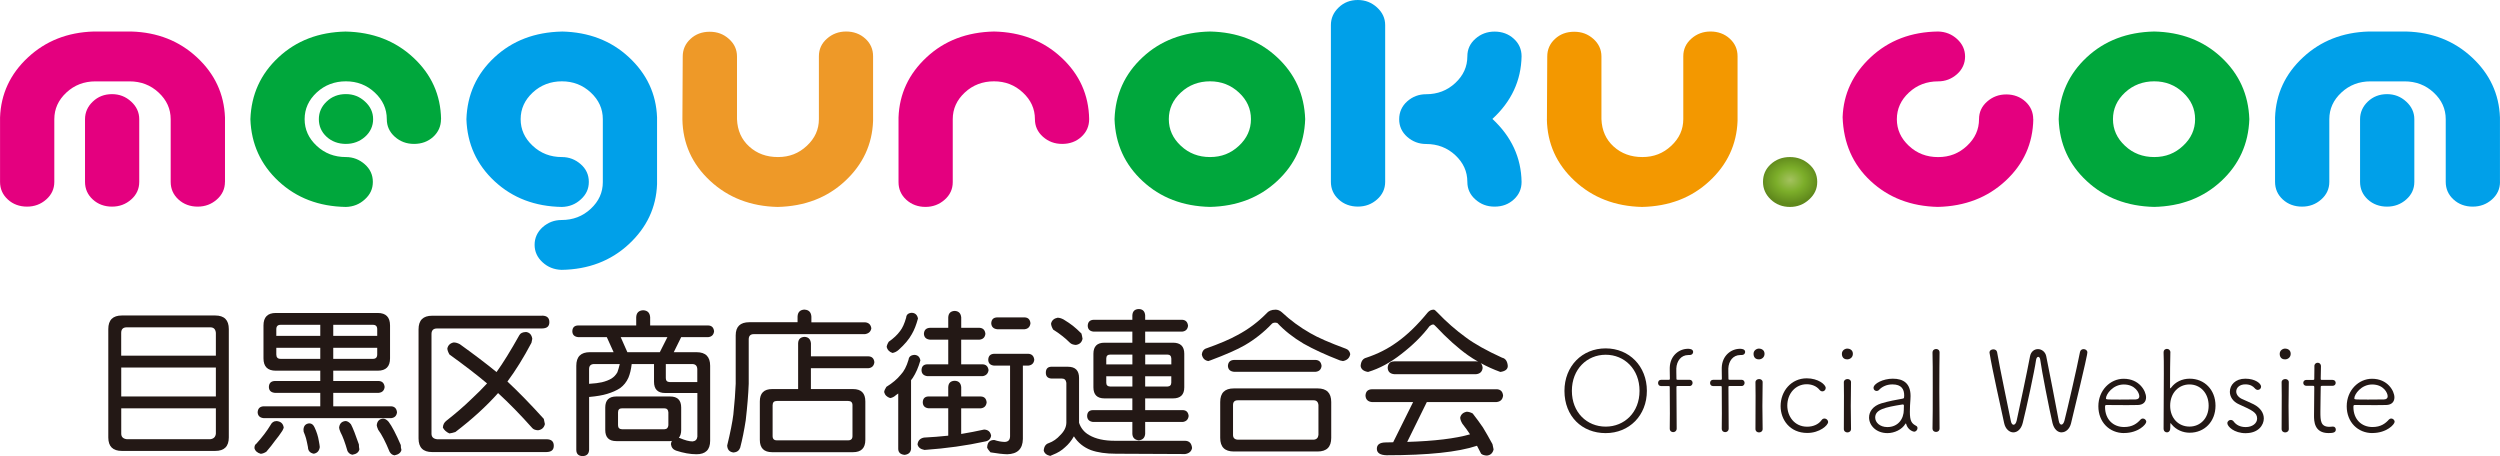 <?xml version="1.0" encoding="UTF-8"?><svg id="_レイヤー_2" xmlns="http://www.w3.org/2000/svg" xmlns:xlink="http://www.w3.org/1999/xlink" viewBox="0 0 616.35 112.46"><defs><style>.cls-1{fill:#e4007f;}.cls-1,.cls-2,.cls-3,.cls-4,.cls-5,.cls-6,.cls-7{stroke-width:0px;}.cls-2{fill:#00a0e9;}.cls-3{fill:#00a73c;}.cls-4{fill:#f39800;}.cls-5{fill:#231815;}.cls-6{fill:url(#_新葉);}.cls-7{fill:#ee9928;}</style><radialGradient id="_新葉" cx="-856.85" cy="215.65" fx="-856.85" fy="215.65" r="5.33" gradientTransform="translate(1572.41 -192.85) scale(1.32 1.1)" gradientUnits="userSpaceOnUse"><stop offset=".01" stop-color="#a3c15e"/><stop offset=".5" stop-color="#7cae2a"/><stop offset="1" stop-color="#60891c"/></radialGradient></defs><g id="_レイヤー_1-2"><path class="cls-1" d="M55.46,44.84c0,1.72-.67,3.17-2,4.34-1.33,1.18-2.9,1.76-4.73,1.76s-3.45-.58-4.73-1.76c-1.28-1.17-1.92-2.62-1.92-4.34v-15.45c0-2.54-.99-4.73-2.97-6.57-1.98-1.85-4.37-2.76-7.19-2.76h-8.37c-2.81,0-5.21.91-7.19,2.76-1.98,1.84-2.97,4.03-2.97,6.57v15.45c0,1.72-.67,3.17-2,4.34-1.33,1.18-2.91,1.76-4.73,1.76s-3.46-.58-4.73-1.76c-1.28-1.17-1.92-2.62-1.92-4.34v-15.88c.21-5.79,2.5-10.73,6.88-14.8,4.38-4.08,9.78-6.19,16.19-6.39h9.31c6.41.19,11.81,2.31,16.19,6.39,4.38,4.07,6.67,9.01,6.89,14.8v15.88ZM27.61,23.21c1.83,0,3.4.61,4.73,1.84,1.33,1.21,1.99,2.67,1.99,4.34v15.45c0,1.72-.66,3.17-1.99,4.34-1.33,1.18-2.91,1.76-4.73,1.76s-3.45-.58-4.73-1.76c-1.28-1.17-1.92-2.62-1.92-4.34v-15.45c0-1.67.64-3.13,1.92-4.34,1.27-1.22,2.85-1.84,4.73-1.84Z"/><path class="cls-3" d="M108.72,29.38c0,1.73-.64,3.18-1.91,4.35-1.28,1.17-2.86,1.75-4.73,1.75s-3.41-.59-4.73-1.75c-1.33-1.18-1.99-2.63-1.99-4.35,0-2.54-.99-4.73-2.97-6.57-1.98-1.85-4.35-2.76-7.12-2.76s-5.21.91-7.2,2.76c-1.98,1.84-2.97,4.03-2.97,6.57s.99,4.73,2.97,6.57c1.99,1.86,4.38,2.77,7.2,2.77,1.77,0,3.32.6,4.65,1.77,1.33,1.17,2,2.62,2,4.35s-.65,3.11-1.96,4.3c-1.3,1.21-2.86,1.83-4.69,1.88-6.63-.11-12.15-2.21-16.58-6.32-4.43-4.12-6.75-9.23-6.96-15.31.21-6.08,2.52-11.16,6.93-15.26,4.4-4.1,9.91-6.21,16.54-6.35,6.68.14,12.24,2.27,16.7,6.42,4.46,4.14,6.74,9.21,6.84,15.19ZM78.61,29.38c0-1.67.64-3.13,1.92-4.34,1.27-1.22,2.86-1.84,4.73-1.84s3.4.61,4.73,1.84c1.33,1.21,2,2.67,2,4.34s-.67,3.18-2,4.35c-1.33,1.17-2.9,1.75-4.73,1.75s-3.46-.59-4.73-1.75c-1.28-1.18-1.92-2.63-1.92-4.35Z"/><path class="cls-2" d="M138.52,7.77c6.62.14,12.13,2.25,16.54,6.35,4.41,4.1,6.72,9.04,6.93,14.83v16.46c-.21,5.74-2.53,10.68-6.96,14.79-4.43,4.11-9.96,6.23-16.58,6.33-1.83-.06-3.39-.67-4.69-1.87-1.31-1.2-1.96-2.64-1.96-4.31s.67-3.17,1.99-4.35c1.33-1.17,2.88-1.76,4.66-1.76,2.81,0,5.21-.91,7.2-2.77,1.98-1.84,2.97-4.03,2.97-6.57v-15.52c0-2.54-.99-4.73-2.97-6.57-1.99-1.85-4.36-2.76-7.12-2.76s-5.21.91-7.19,2.76c-1.98,1.84-2.98,4.03-2.98,6.57s.99,4.73,2.98,6.57c1.98,1.86,4.38,2.77,7.19,2.77,1.77,0,3.32.6,4.65,1.77,1.33,1.17,1.99,2.62,1.99,4.35s-.65,3.11-1.95,4.3c-1.3,1.21-2.86,1.83-4.69,1.88-6.62-.11-12.15-2.21-16.58-6.32-4.44-4.12-6.76-9.23-6.96-15.31.2-6.08,2.51-11.16,6.92-15.26,4.41-4.1,9.94-6.21,16.62-6.35Z"/><path class="cls-7" d="M168.24,29.38l.08-15.45c0-1.72.64-3.16,1.92-4.34,1.27-1.18,2.85-1.76,4.73-1.76s3.41.58,4.73,1.76c1.33,1.18,2,2.62,2,4.34v15.45c.11,2.78,1.11,5.03,3.02,6.75,1.9,1.73,4.25,2.59,7.08,2.59s5.13-.91,7.12-2.77c1.98-1.84,2.97-4.04,2.97-6.57v-15.51c0-1.73.66-3.18,1.99-4.34,1.33-1.18,2.91-1.76,4.73-1.76s3.45.58,4.73,1.76c1.28,1.16,1.91,2.61,1.91,4.34v15.95c-.21,5.8-2.52,10.74-6.92,14.83-4.41,4.1-9.95,6.22-16.62,6.37-6.63-.15-12.17-2.29-16.63-6.43-4.46-4.14-6.74-9.21-6.84-15.2Z"/><path class="cls-1" d="M268.52,29.38c0,1.73-.64,3.18-1.92,4.35-1.27,1.17-2.85,1.75-4.73,1.75s-3.4-.59-4.73-1.75c-1.33-1.18-1.99-2.63-1.99-4.35,0-2.54-.99-4.73-2.98-6.57-1.98-1.85-4.35-2.76-7.12-2.76s-5.21.91-7.19,2.76c-1.98,1.84-2.97,4.03-2.97,6.57v15.52c0,1.72-.67,3.17-2,4.34-1.33,1.18-2.91,1.77-4.73,1.77s-3.45-.59-4.73-1.77c-1.28-1.17-1.91-2.62-1.91-4.34v-15.95c.21-5.79,2.51-10.73,6.92-14.83,4.4-4.1,9.95-6.21,16.62-6.35,6.62.14,12.16,2.27,16.62,6.42,4.46,4.14,6.74,9.21,6.84,15.19Z"/><path class="cls-3" d="M298.32,7.77c6.63.14,12.14,2.25,16.54,6.35,4.41,4.1,6.71,9.18,6.92,15.26-.21,6.08-2.51,11.17-6.92,15.26-4.41,4.1-9.92,6.22-16.54,6.37-6.68-.15-12.21-2.27-16.62-6.37-4.41-4.09-6.72-9.18-6.92-15.26.2-6.08,2.51-11.16,6.92-15.26,4.41-4.1,9.94-6.21,16.62-6.35ZM308.41,29.38c0-2.54-.98-4.73-2.97-6.57-1.99-1.85-4.36-2.76-7.12-2.76s-5.22.91-7.19,2.76c-1.99,1.84-2.97,4.03-2.97,6.57s.99,4.73,2.97,6.57c1.98,1.86,4.37,2.77,7.19,2.77s5.13-.91,7.12-2.77c1.98-1.84,2.97-4.04,2.97-6.57Z"/><path class="cls-2" d="M334.77,0c1.82,0,3.4.62,4.73,1.84,1.33,1.22,2,2.66,2,4.34v38.65c0,1.72-.67,3.17-2,4.34-1.33,1.18-2.9,1.76-4.73,1.76s-3.46-.58-4.73-1.76c-1.28-1.17-1.92-2.62-1.92-4.34V6.18c0-1.68.64-3.12,1.92-4.34,1.27-1.23,2.86-1.84,4.73-1.84ZM375.13,13.87c-.11,5.99-2.5,11.14-7.19,15.45,4.69,4.36,7.09,9.53,7.19,15.52,0,1.72-.63,3.17-1.92,4.34-1.28,1.18-2.85,1.76-4.73,1.76s-3.4-.58-4.73-1.76c-1.33-1.17-1.99-2.62-1.99-4.34,0-2.55-.99-4.73-2.97-6.58-1.98-1.84-4.38-2.76-7.2-2.76-1.77,0-3.32-.59-4.65-1.75-1.33-1.18-1.99-2.63-1.99-4.35s.66-3.24,1.99-4.42c1.33-1.17,2.88-1.75,4.65-1.75,2.82,0,5.22-.92,7.2-2.77,1.98-1.84,2.97-4.03,2.97-6.57,0-1.73.66-3.18,1.99-4.34,1.33-1.18,2.9-1.76,4.73-1.76s3.45.58,4.73,1.76c1.28,1.16,1.92,2.61,1.92,4.34Z"/><path class="cls-4" d="M381.38,29.38l.08-15.45c0-1.72.63-3.16,1.91-4.34,1.27-1.18,2.85-1.76,4.73-1.76s3.4.58,4.73,1.76c1.32,1.18,1.99,2.62,1.99,4.34v15.45c.11,2.78,1.11,5.03,3.01,6.75,1.91,1.73,4.26,2.59,7.08,2.59s5.13-.91,7.12-2.77c1.98-1.84,2.97-4.04,2.97-6.57v-15.51c0-1.73.67-3.18,1.99-4.34,1.33-1.18,2.91-1.76,4.73-1.76s3.46.58,4.74,1.76c1.27,1.16,1.92,2.61,1.92,4.34v15.95c-.22,5.8-2.52,10.74-6.93,14.83-4.41,4.1-9.94,6.22-16.62,6.37-6.63-.15-12.16-2.29-16.62-6.43-4.46-4.14-6.74-9.21-6.84-15.2Z"/><path class="cls-6" d="M434.65,44.84c0-1.73.63-3.18,1.91-4.35,1.28-1.17,2.86-1.77,4.73-1.77s3.41.6,4.74,1.77c1.33,1.17,1.99,2.62,1.99,4.35s-.66,3.12-1.99,4.34c-1.33,1.22-2.91,1.84-4.74,1.84s-3.45-.62-4.73-1.84c-1.28-1.22-1.91-2.67-1.91-4.34Z"/><path class="cls-1" d="M501.29,29.38c-.1,5.99-2.38,11.06-6.84,15.2-4.46,4.14-10.02,6.28-16.7,6.43-6.62-.15-12.14-2.27-16.55-6.37-4.41-4.09-6.71-9.35-6.92-15.76.21-5.75,2.53-10.67,6.96-14.8,4.43-4.12,9.96-6.23,16.58-6.31,1.83.04,3.39.67,4.69,1.86,1.3,1.2,1.96,2.63,1.96,4.31s-.67,3.18-1.99,4.35c-1.33,1.17-2.88,1.77-4.66,1.77-2.81,0-5.21.91-7.2,2.76-1.98,1.84-2.97,4.03-2.97,6.57s.99,4.73,2.97,6.57c1.99,1.86,4.38,2.77,7.2,2.77s5.13-.91,7.12-2.77c1.98-1.84,2.97-4.04,2.97-6.57,0-1.73.66-3.17,1.99-4.34,1.33-1.18,2.91-1.77,4.73-1.77s3.45.59,4.73,1.77c1.27,1.17,1.91,2.61,1.91,4.34Z"/><path class="cls-3" d="M531.09,7.77c6.62.14,12.13,2.25,16.54,6.35,4.4,4.1,6.71,9.18,6.92,15.26-.21,6.08-2.52,11.17-6.92,15.26-4.41,4.1-9.92,6.22-16.54,6.37-6.67-.15-12.22-2.27-16.62-6.37-4.41-4.09-6.72-9.18-6.92-15.26.21-6.08,2.52-11.16,6.92-15.26,4.41-4.1,9.95-6.21,16.62-6.35ZM541.18,29.38c0-2.54-.99-4.73-2.97-6.57-1.98-1.85-4.35-2.76-7.11-2.76s-5.21.91-7.2,2.76c-1.98,1.84-2.97,4.03-2.97,6.57s.99,4.73,2.97,6.57c1.98,1.86,4.38,2.77,7.2,2.77s5.13-.91,7.11-2.77c1.99-1.84,2.97-4.04,2.97-6.57Z"/><path class="cls-2" d="M616.35,44.84c0,1.72-.67,3.17-1.99,4.34-1.33,1.18-2.91,1.76-4.74,1.76s-3.45-.58-4.73-1.76c-1.28-1.17-1.92-2.62-1.92-4.34v-15.45c0-2.54-.98-4.73-2.97-6.57-1.98-1.85-4.39-2.76-7.19-2.76h-8.38c-2.81,0-5.21.91-7.19,2.76-1.98,1.84-2.97,4.03-2.97,6.57v15.45c0,1.72-.67,3.17-2,4.34-1.33,1.18-2.9,1.76-4.73,1.76s-3.46-.58-4.74-1.76c-1.27-1.17-1.91-2.62-1.91-4.34v-15.88c.21-5.79,2.5-10.73,6.88-14.8,4.38-4.08,9.77-6.19,16.19-6.39h9.3c6.41.19,11.81,2.31,16.19,6.39,4.38,4.07,6.68,9.01,6.89,14.8v15.88ZM588.5,23.21c1.82,0,3.4.61,4.73,1.84,1.33,1.21,2,2.67,2,4.34v15.45c0,1.72-.67,3.17-2,4.34-1.33,1.18-2.91,1.76-4.73,1.76s-3.46-.58-4.74-1.76c-1.27-1.17-1.91-2.62-1.91-4.34v-15.45c0-1.67.65-3.13,1.91-4.34,1.28-1.22,2.86-1.84,4.74-1.84Z"/><path class="cls-5" d="M30.05,77.78h23.01c2.24,0,3.35,1.12,3.35,3.35v26.72c0,2.21-1.12,3.32-3.35,3.32h-23.01c-2.24,0-3.35-1.11-3.35-3.32v-26.72c0-2.24,1.12-3.35,3.35-3.35ZM29.89,87.69h23.33v-5.62c-.08-.91-.53-1.37-1.37-1.37h-20.6c-.91,0-1.37.46-1.37,1.37v5.62ZM29.89,97.75h23.33v-7.14h-23.33v7.14ZM51.85,108.28c.83-.1,1.29-.56,1.37-1.37v-6.24h-23.33v6.24c0,.81.46,1.26,1.37,1.37h20.6Z"/><path class="cls-5" d="M68.12,103.8c1.09.08,1.7.62,1.83,1.64-.05.18-.17.44-.35.78-.6.91-1.17,1.69-1.72,2.34-.65.91-1.39,1.85-2.22,2.81-.49.31-.95.48-1.37.51-.86-.23-1.38-.7-1.56-1.4,0-.55.16-.91.47-1.09,1.46-1.61,2.61-3.13,3.47-4.56.34-.68.82-1.01,1.44-1.01ZM68,77.16h25.12c2.03,0,3.04,1.03,3.04,3.08v8.11c0,2.03-1.01,3.04-3.04,3.04h-10.96v2.54h11.23c.86.05,1.34.55,1.44,1.48-.1.86-.58,1.34-1.44,1.44h-11.23v3.32h14.28c.86.05,1.34.55,1.44,1.48-.1.86-.58,1.34-1.44,1.44h-31.44c-.94-.1-1.43-.58-1.48-1.44.05-.94.55-1.43,1.48-1.48h13.96v-3.32h-11.23c-.94-.1-1.42-.58-1.44-1.44.03-.94.51-1.43,1.44-1.48h11.23v-2.54h-10.96c-2.03,0-3.04-1.01-3.04-3.04v-8.11c0-2.05,1.01-3.08,3.04-3.08ZM68.12,82.81h10.84v-2.73h-9.79c-.7,0-1.05.36-1.05,1.09v1.64ZM78.96,88.47v-2.73h-10.84v1.64c0,.73.35,1.09,1.05,1.09h9.79ZM76.27,104.38c.57,0,1,.34,1.29,1.01.52,1.09.87,2.21,1.05,3.35.13.68.21,1.17.23,1.48-.13.94-.62,1.48-1.48,1.64-.94-.18-1.42-.73-1.44-1.64-.18-.94-.34-1.65-.47-2.15-.13-.47-.33-1.01-.59-1.64-.03-.29-.04-.48-.04-.58.08-.91.56-1.4,1.44-1.48ZM82.16,80.08v2.73h10.84v-1.64c0-.73-.35-1.09-1.05-1.09h-9.79ZM91.95,88.47c.7,0,1.05-.36,1.05-1.09v-1.64h-10.84v2.73h9.79ZM85.16,103.8c.47,0,.92.27,1.37.82.49.94,1.14,2.59,1.95,4.95,0,.47.04.87.12,1.21-.16.73-.73,1.17-1.72,1.33-.52-.08-.92-.38-1.21-.9-.6-2.08-1.17-3.63-1.72-4.64-.21-.49-.33-.87-.35-1.13.1-.99.62-1.53,1.56-1.64ZM94.44,103.21c.47,0,.92.26,1.37.78.81,1.07,1.81,2.98,3,5.73,0,.47.05.87.16,1.21-.16.7-.73,1.14-1.72,1.33-.52-.08-.92-.38-1.21-.9-.99-2.42-1.92-4.23-2.81-5.42-.21-.49-.33-.86-.35-1.09.1-1.01.62-1.56,1.56-1.64Z"/><path class="cls-5" d="M133.61,77.82c1.22,0,1.83.53,1.83,1.6s-.61,1.54-1.83,1.56h-25.86c-.91,0-1.37.46-1.37,1.37v24.57c0,.81.45,1.26,1.37,1.37h26.95c1.22,0,1.83.53,1.83,1.6s-.61,1.53-1.83,1.56h-28.16c-2.24,0-3.35-1.12-3.35-3.35v-26.91c0-2.24,1.12-3.35,3.35-3.35h27.07ZM129.63,81.84c.91.1,1.44.66,1.6,1.68-.03.23-.09.56-.2.98-1.95,3.69-3.93,6.88-5.93,9.56,2.81,2.63,5.8,5.7,8.97,9.21.08.39.17.82.27,1.29-.21.88-.77,1.39-1.68,1.52-.62-.03-1.09-.19-1.4-.51-2.94-3.3-5.76-6.19-8.46-8.66-2.89,3.25-6.4,6.45-10.53,9.6-.55.18-1.04.3-1.48.35-.75-.34-1.29-.82-1.6-1.44.03-.73.33-1.3.9-1.72,2.26-1.77,4.28-3.51,6.05-5.23,1.51-1.4,2.82-2.72,3.94-3.94-2.57-2.16-5.67-4.54-9.28-7.14-.34-.62-.51-1.12-.51-1.48.18-.81.7-1.3,1.56-1.48.47,0,.98.14,1.52.43,3.51,2.52,6.53,4.81,9.05,6.87,1.61-2.24,3.48-5.27,5.62-9.09.26-.49.79-.75,1.6-.78Z"/><path class="cls-5" d="M158.57,76.49c1.07.05,1.64.62,1.72,1.72v2.03h14.32c.86.03,1.34.51,1.44,1.44-.1.86-.58,1.34-1.44,1.44h-6.67l-1.83,3.71h5.62c2.24,0,3.35,1.12,3.35,3.35v18.49c0,2.21-1.12,3.32-3.35,3.32-1.56,0-3.25-.3-5.07-.9-.73-.26-1.14-.79-1.25-1.6.03-.29.1-.55.23-.78-.13.03-.27.04-.43.04h-13.26c-1.82,0-2.73-.91-2.73-2.73v-5.54c0-1.82.91-2.73,2.73-2.73h13.26c1.82,0,2.73.91,2.73,2.73v5.54c0,.83-.2,1.47-.58,1.91.05,0,.1.01.16.04,1.33.57,2.4.86,3.24.86.7-.08,1.09-.47,1.17-1.17v-10.77h-7.96c-1.82,0-2.73-.92-2.73-2.77v-4.37h-5.5c-.16,1.35-.43,2.48-.82,3.39-.47,1.04-1.14,1.89-2.03,2.54-.86.57-1.94,1.05-3.24,1.44-1.12.34-2.55.58-4.29.74h-.12v13.03c-.05,1.01-.58,1.53-1.6,1.56-1.04-.03-1.56-.55-1.56-1.56v-20.71c0-2.24,1.12-3.35,3.35-3.35h5.85l-1.68-3.71h-7.06c-.94-.1-1.42-.59-1.44-1.44.03-.94.51-1.42,1.44-1.44h14.31v-2.03c.05-1.09.62-1.66,1.72-1.72ZM145.23,94.63c1.33-.08,2.38-.21,3.16-.39.94-.23,1.72-.53,2.34-.9.62-.39,1.12-.91,1.48-1.56.21-.57.4-1.25.59-2.03h-6.28c-.86,0-1.29.42-1.29,1.25v3.63ZM163.8,105.83c.6-.03.92-.35.98-.98v-3.2c-.05-.65-.38-.98-.98-.98h-10.45c-.65,0-.98.33-.98.98v3.2c0,.62.33.95.98.98h10.45ZM154.67,86.83h8l1.87-3.71h-11.51l1.64,3.71ZM164.15,89.76v3.47c0,.62.32.95.97.97h6.79v-3.2c-.03-.83-.46-1.25-1.29-1.25h-6.47Z"/><path class="cls-5" d="M198.36,76.34c1.04.05,1.6.62,1.68,1.72v1.4h13.22c.91.08,1.43.57,1.56,1.48-.13.81-.65,1.29-1.56,1.44h-27.42c-.83,0-1.25.43-1.25,1.29v10.96c-.1,2.63-.35,5.63-.74,9.01-.39,2.5-.84,4.75-1.37,6.75-.26.7-.79,1.09-1.6,1.17-1.01-.1-1.55-.68-1.6-1.72.78-3.22,1.29-5.77,1.52-7.65.31-3.04.51-5.56.58-7.57v-11.94c0-2.16,1.12-3.24,3.35-3.24h11.9v-1.4c.05-1.09.62-1.66,1.72-1.72ZM199.92,90.77v5.15h10.38c2.03,0,3.04,1.01,3.04,3.04v9.48c0,2.03-1.01,3.04-3.04,3.04h-19.93c-2.03,0-3.04-1.01-3.04-3.04v-9.48c0-2.03,1.01-3.04,3.04-3.04h6.4v-11.27c.03-1.01.56-1.55,1.6-1.6.94.05,1.46.58,1.56,1.6v3.2h14.2c.86.05,1.34.53,1.44,1.44-.1.88-.58,1.38-1.44,1.48h-14.2ZM209.08,108.56c.73,0,1.09-.35,1.09-1.05v-7.61c0-.7-.36-1.05-1.09-1.05h-17.55c-.7,0-1.05.35-1.05,1.05v7.61c0,.7.35,1.05,1.05,1.05h17.55Z"/><path class="cls-5" d="M225.47,87.49c.81.05,1.29.51,1.44,1.37-.49,1.72-1.12,3.15-1.87,4.29-.13.21-.27.4-.43.58v16.97c-.1.86-.64,1.34-1.6,1.44-1.01-.1-1.53-.58-1.56-1.44v-13.69c-.18.13-.36.26-.55.39-.44.42-.92.66-1.44.74-.81-.26-1.3-.75-1.48-1.48.03-.34.21-.77.55-1.29,1.48-.91,2.67-1.91,3.55-3,.78-.81,1.42-2.03,1.91-3.67.08-.75.57-1.16,1.48-1.21ZM224.84,77.12c.81.05,1.3.52,1.48,1.4-.42,1.56-.92,2.85-1.52,3.86-.68,1.25-1.77,2.55-3.28,3.9-.44.39-.94.64-1.48.74-.78-.26-1.26-.75-1.44-1.48.03-.34.19-.77.51-1.29,1.17-.81,2.11-1.69,2.81-2.65.57-.73,1.07-1.82,1.48-3.28.05-.75.53-1.16,1.44-1.21ZM241.81,97.75c.86.03,1.34.51,1.44,1.44-.1.88-.58,1.38-1.44,1.48h-4.84v6.32c1.9-.31,3.78-.68,5.66-1.09.99.05,1.56.56,1.72,1.52-.13.83-.65,1.31-1.56,1.44-4.5.99-9.45,1.68-14.86,2.07-.99-.18-1.56-.64-1.72-1.37.1-.94.64-1.5,1.6-1.68,2-.1,3.99-.26,5.97-.47v-6.75h-4.84c-.94-.1-1.42-.6-1.44-1.48.03-.94.51-1.42,1.44-1.44h4.84v-2.3c.05-1.01.58-1.53,1.6-1.56.96.03,1.5.55,1.6,1.56v2.3h4.84ZM241.5,80.82c.86.05,1.34.55,1.44,1.48-.1.86-.58,1.34-1.44,1.44h-4.53v6.08h5.27c.86.03,1.35.51,1.48,1.44-.13.86-.62,1.35-1.48,1.48h-13.61c-.94-.13-1.42-.62-1.44-1.48.03-.94.51-1.42,1.44-1.44h5.15v-6.08h-4.52c-.94-.1-1.43-.58-1.48-1.44.05-.94.55-1.43,1.48-1.48h4.52v-2.57c.05-1.01.58-1.55,1.6-1.6.96.05,1.5.58,1.6,1.6v2.57h4.53ZM253.51,87.22c.88.05,1.38.55,1.48,1.48-.1.86-.6,1.34-1.48,1.44h-1.33v18.1c-.05,2.44-1.34,3.69-3.86,3.75-1.07-.03-2.44-.18-4.13-.47-.47-.55-.74-.92-.82-1.13.03-1.22.55-1.86,1.56-1.91h.23c.86.29,1.68.44,2.46.47.91,0,1.38-.45,1.4-1.37v-17.44h-3.94c-.94-.1-1.42-.58-1.44-1.44.03-.94.51-1.43,1.44-1.48h8.43ZM252.61,78.25c.86.03,1.34.51,1.44,1.44-.1.88-.58,1.38-1.44,1.48h-6.75c-.94-.1-1.43-.6-1.48-1.48.05-.94.55-1.42,1.48-1.44h6.75Z"/><path class="cls-5" d="M259.24,90.42h4.06c1.82,0,2.73.92,2.73,2.77v11.04c.44,1.33,1.27,2.34,2.5,3.04,1.61.94,3.72,1.4,6.32,1.4h17.32c1.04.03,1.61.62,1.72,1.79-.16.83-.73,1.33-1.72,1.48l-17.04-.08c-2.47,0-4.54-.3-6.2-.9-1.79-.7-3.19-1.83-4.17-3.39-.62,1.09-1.35,1.99-2.18,2.69-.81.78-1.82,1.4-3.04,1.87-.23.1-.44.2-.62.27-.91-.21-1.44-.65-1.6-1.33.08-.99.49-1.6,1.25-1.83,1.07-.39,2.02-1.05,2.85-1.99.96-.94,1.46-1.95,1.48-3.04v-9.83c-.1-.7-.46-1.05-1.05-1.05h-2.57c-.96-.05-1.44-.53-1.44-1.44,0-.99.48-1.48,1.44-1.48ZM260.73,78.33c.44,0,.94.14,1.48.43.94.57,1.7,1.09,2.3,1.56.62.49,1.33,1.13,2.11,1.91.1.39.2.82.27,1.29-.18.88-.73,1.39-1.64,1.52-.62-.03-1.11-.2-1.44-.51-.68-.68-1.33-1.25-1.95-1.72-.57-.47-1.31-.99-2.22-1.56-.34-.6-.51-1.09-.51-1.48.18-.78.72-1.26,1.6-1.44ZM291.46,78.84c.86.05,1.34.55,1.44,1.48-.1.86-.58,1.34-1.44,1.44h-9.13v2.73h6.87c1.85,0,2.77.91,2.77,2.73v8.27c0,1.82-.92,2.73-2.77,2.73h-6.87v2.89h9.28c.86.03,1.34.51,1.44,1.44-.1.86-.58,1.35-1.44,1.48h-9.28v2.93c-.08.96-.6,1.5-1.56,1.6-1.01-.1-1.55-.64-1.6-1.6v-2.93h-9.71c-.94-.13-1.42-.62-1.44-1.48.03-.94.51-1.42,1.44-1.44h9.71v-2.89h-6.87c-1.82,0-2.73-.91-2.73-2.73v-8.27c0-1.82.91-2.73,2.73-2.73h6.87v-2.73h-9.56c-.94-.1-1.42-.59-1.44-1.44.03-.94.51-1.43,1.44-1.48h9.56v-1.09c.05-1.01.58-1.53,1.6-1.56.96.03,1.48.55,1.56,1.56v1.09h9.13ZM272.74,89.84h6.44v-2.42h-5.46c-.65,0-.98.33-.98.98v1.44ZM279.18,95.3v-2.54h-6.44v1.6c0,.6.33.91.98.94h5.46ZM282.34,87.42v2.42h6.44v-1.44c-.03-.65-.35-.98-.97-.98h-5.46ZM287.8,95.3c.62-.03.95-.34.97-.94v-1.6h-6.44v2.54h5.46Z"/><path class="cls-5" d="M314.44,76.34c.57,0,1.09.21,1.56.62,2.13,2,4.49,3.73,7.06,5.19,1.82,1.07,4.73,2.34,8.74,3.82.6.21.96.65,1.09,1.33-.16.94-.75,1.51-1.79,1.72-.16-.03-.4-.08-.74-.16-3.56-1.38-6.55-2.76-8.97-4.13-2.55-1.51-4.71-3.21-6.48-5.11-.18-.05-.34-.08-.47-.08-.42,0-.72.1-.9.31-1.98,2.08-4.2,3.84-6.67,5.27-1.85,1.07-4.68,2.31-8.5,3.74-.29.08-.43.13-.43.16-.91-.13-1.46-.68-1.64-1.64.08-.68.36-1.14.86-1.4,3.46-1.22,6.08-2.34,7.88-3.35,2.63-1.38,5.02-3.16,7.18-5.34.49-.62,1.24-.94,2.22-.94ZM304.18,95.76h20.67c2.24,0,3.35,1.12,3.35,3.35v8.85c0,2.24-1.12,3.35-3.35,3.35h-20.67c-2.24,0-3.35-1.12-3.35-3.35v-8.85c0-2.24,1.12-3.35,3.35-3.35ZM324.38,88.74c.86.05,1.34.55,1.44,1.48-.1.86-.58,1.34-1.44,1.44h-20.17c-.94-.1-1.43-.58-1.48-1.44.05-.94.55-1.43,1.48-1.48h20.17ZM323.88,108.4c.7-.05,1.09-.44,1.17-1.17v-7.37c-.08-.78-.47-1.17-1.17-1.17h-18.72c-.78,0-1.17.39-1.17,1.17v7.37c0,.73.39,1.12,1.17,1.17h18.72Z"/><path class="cls-5" d="M353.44,76.34c.21,0,.49.21.86.62,2.26,2.37,4.62,4.43,7.06,6.2,2.11,1.59,5.1,3.26,8.97,5.03.83.18,1.3.86,1.4,2.03,0,.81-.61,1.3-1.83,1.48-1.67-.6-3.28-1.33-4.84-2.18.26.26.42.65.47,1.17-.1.94-.64,1.46-1.6,1.56h-20.21c-1.01-.1-1.55-.62-1.6-1.56.05-1.04.58-1.57,1.6-1.6h20.21c.18,0,.35.03.51.08-.88-.49-1.73-1.03-2.54-1.6-2.5-1.77-5.16-4.16-8-7.18-.23-.26-.42-.39-.55-.39-.26,0-.56.13-.9.39-1.82,2.42-4.15,4.72-6.98,6.9-2.68,2.11-5.41,3.58-8.19,4.41-1.12-.18-1.73-.68-1.83-1.48.08-1.14.55-1.82,1.4-2.03,2.76-.91,5.25-2.17,7.49-3.78,2.55-1.79,5.08-4.24,7.61-7.33.42-.49.91-.74,1.48-.74ZM368.97,95.96c.96.03,1.5.55,1.6,1.56-.1.96-.64,1.5-1.6,1.6h-17.2l-4.84,9.83c6.71-.21,11.87-.83,15.49-1.87-.52-.81-1.16-1.69-1.91-2.65-.34-.6-.51-1.09-.51-1.48.18-.78.71-1.26,1.6-1.44.44,0,.94.14,1.48.43,1.01,1.3,1.86,2.46,2.54,3.47.68,1.12,1.46,2.48,2.34,4.1.1.39.19.82.27,1.29-.21.91-.75,1.42-1.64,1.52-.65-.03-1.13-.18-1.44-.47-.36-.7-.7-1.35-1.01-1.95-4.66,1.56-12.09,2.34-22.31,2.34-1.59-.05-2.38-.58-2.38-1.6s.71-1.54,2.15-1.56c.65,0,1.27-.01,1.87-.04l4.92-9.91h-10.14c-1.01-.1-1.55-.64-1.6-1.6.05-1.01.58-1.53,1.6-1.56h30.74Z"/><path class="cls-5" d="M385.7,96.36c0-6.08,4.34-10.47,10.16-10.47s10.16,4.4,10.16,10.47-4.34,10.42-10.16,10.42-10.16-4.12-10.16-10.42ZM404.21,96.36c0-5.35-3.72-8.9-8.34-8.9s-8.34,3.56-8.34,8.9,3.72,8.82,8.34,8.82,8.34-3.5,8.34-8.82Z"/><path class="cls-5" d="M411.66,105.65c.03-.81.03-2.18.03-3.7,0-3-.03-6.41-.03-6.41,0-.34-.03-.36-.36-.36h-1.79c-.48,0-.73-.36-.73-.76s.25-.78.73-.78h1.79c.31,0,.39-.03.39-.31s-.03-1.04-.03-1.93v-.73c.08-3.02,2.32-4.68,4.51-4.68.28,0,1.26.03,1.26.78,0,.39-.31.76-.84.76h-.34c-1.82,0-2.88,1.48-2.97,3.3v.87c0,.67,0,1.29.03,1.65,0,.25.06.28.34.28h2.91c.48,0,.73.39.73.76,0,.39-.25.78-.73.78h-2.94c-.28,0-.31.03-.31.36,0,0,.06,7.78.06,10.11,0,.59-.42.9-.87.9-.42,0-.84-.28-.84-.87v-.03Z"/><path class="cls-5" d="M424.48,105.65c.03-.81.03-2.18.03-3.7,0-3-.03-6.41-.03-6.41,0-.34-.03-.36-.36-.36h-1.79c-.48,0-.73-.36-.73-.76s.25-.78.73-.78h1.79c.31,0,.39-.03.39-.31s-.03-1.04-.03-1.93v-.73c.08-3.02,2.32-4.68,4.51-4.68.28,0,1.26.03,1.26.78,0,.39-.31.76-.84.76h-.34c-1.82,0-2.88,1.48-2.97,3.3v.87c0,.67,0,1.29.03,1.65,0,.25.06.28.34.28h2.91c.48,0,.73.39.73.76,0,.39-.25.78-.73.78h-2.94c-.28,0-.31.03-.31.36,0,0,.06,7.78.06,10.11,0,.59-.42.9-.87.9-.42,0-.84-.28-.84-.87v-.03ZM433.64,88.6c-1.32,0-1.32-1.2-1.32-1.37,0-.87.78-1.29,1.34-1.29.42,0,1.37.22,1.37,1.29,0,.87-.7,1.37-1.4,1.37ZM434.56,105.77c0,.56-.45.84-.9.84-.42,0-.87-.28-.87-.84,0-2.38.03-5.66.03-8.26,0-1.32,0-2.46-.03-3.25v-.03c0-.5.45-.78.9-.78.42,0,.87.25.87.76v.03c-.03,1.18-.06,3.47-.06,5.88,0,1.99.03,4.06.06,5.63v.03Z"/><path class="cls-5" d="M445.57,106.74c-4.31,0-6.58-3.28-6.58-6.61,0-3.72,2.63-6.86,6.44-6.86,2.83,0,4.68,1.54,4.68,2.38,0,.48-.39.84-.81.84-.25,0-.5-.11-.73-.39-.73-.92-1.93-1.37-3.14-1.37-2.74,0-4.79,2.27-4.79,5.26,0,2.63,1.74,5.21,4.9,5.21,1.4,0,2.77-.53,3.53-1.6.22-.31.48-.42.73-.42.48,0,.9.39.9.87,0,.81-2.1,2.69-5.12,2.69Z"/><path class="cls-5" d="M455.42,88.6c-1.32,0-1.32-1.2-1.32-1.37,0-.87.78-1.29,1.34-1.29.42,0,1.37.22,1.37,1.29,0,.87-.7,1.37-1.4,1.37ZM456.35,105.77c0,.56-.45.84-.9.84-.42,0-.87-.28-.87-.84,0-2.38.03-5.66.03-8.26,0-1.32,0-2.46-.03-3.25v-.03c0-.5.45-.78.9-.78.42,0,.87.25.87.76v.03c-.03,1.18-.06,3.47-.06,5.88,0,1.99.03,4.06.06,5.63v.03Z"/><path class="cls-5" d="M469.76,104.48c-.84,1.43-2.72,2.3-4.42,2.3-2.83,0-4.54-1.93-4.54-3.86,0-1.4.92-2.83,3-3.47,1.74-.53,4-.95,5.18-1.15.34-.06.45-.14.45-.34,0-.14.03-.31.03-.45,0-1.54-.64-2.74-2.91-2.74-1.51,0-2.63.64-3.28,1.34-.17.2-.39.28-.59.28-.42,0-.78-.31-.78-.76,0-1.06,2.35-2.27,4.76-2.27,2.6,0,4.37,1.15,4.37,4.28,0,.25,0,.5-.03.78-.08.92-.14,2.18-.14,3.11,0,2.32.45,2.88,1.57,3.47.22.11.31.34.31.56,0,.39-.34.87-.84.87-.17,0-1.57-.39-1.96-1.93-.03-.08-.03-.11-.08-.11,0,0-.06.03-.08.08ZM469.36,100.98c0-.31.03-.62.03-.95,0-.22-.08-.31-.28-.31h-.08c-4.4.7-6.72,1.26-6.72,3.22,0,1.18,1.12,2.35,3,2.35,2.58,0,4.06-1.93,4.06-4.31Z"/><path class="cls-5" d="M478.18,105.62c0,.59-.42.87-.87.87s-.87-.28-.87-.87v-.03c.06-2.02.06-6.1.06-9.94s0-7.53-.06-8.68v-.03c0-.62.45-.9.9-.9.42,0,.84.28.84.84v.03c-.03,1.29-.06,5.46-.06,9.69,0,3.47.03,7,.06,8.99v.03Z"/><path class="cls-5" d="M508.26,106.6c-.92,0-1.85-.73-2.24-2.32-.73-3.05-2.72-13.19-3.02-15.6-.06-.48-.28-.7-.5-.7s-.45.25-.53.76c-.36,2.6-2.38,11.98-3.28,15.51-.39,1.6-1.37,2.35-2.32,2.35s-1.96-.81-2.27-2.3c-.87-4.09-2.94-13.22-3.58-17.19,0-.06-.03-.11-.03-.17,0-.56.48-.81.95-.81.42,0,.84.22.92.67.7,4.12,2.8,13.94,3.39,16.97.11.64.39.95.67.95.31,0,.62-.36.76-.98.53-2.41,2.58-12.01,3.3-15.88.22-1.2,1.09-1.79,1.96-1.79s1.82.64,2.04,1.76c.64,3.28,2.49,12.54,3.08,15.88.11.67.39.98.64.98.31,0,.59-.34.76-.95.7-2.69,3.08-12.99,3.84-16.94.08-.5.5-.73.9-.73.45,0,.92.31.92.81,0,.31-.17,1.54-4.03,17.5-.34,1.4-1.32,2.21-2.32,2.21Z"/><path class="cls-5" d="M523.66,106.77c-3.56,0-6.33-2.66-6.33-6.61s2.94-6.78,6.24-6.78c3.84,0,5.52,3,5.52,4.59,0,1.06-.64,1.85-2.04,1.88-.64.03-1.6.03-2.63.03-2.1,0-4.48-.03-5.1-.03-.28,0-.34.11-.34.5,0,3.05,2.02,4.93,4.7,4.93,2.04,0,3.19-.87,4.06-1.85.17-.17.36-.25.56-.25.42,0,.84.36.84.81,0,.64-1.96,2.77-5.49,2.77ZM523.6,94.79c-2.69,0-4.4,2.41-4.4,3.44,0,.28.25.28,3.5.28,1.46,0,3.02,0,3.81-.03.67-.03.92-.34.92-.78,0-.81-.98-2.91-3.84-2.91Z"/><path class="cls-5" d="M535.08,86.92c-.06,2.13-.08,5.15-.08,8.51,0,.2,0,.31.06.31s.14-.06.25-.22c.98-1.32,2.63-2.16,4.54-2.16,3.64,0,6.36,2.74,6.36,6.66s-2.72,6.66-6.36,6.66c-1.65,0-3.3-.67-4.42-2.02-.17-.22-.25-.34-.31-.34-.03,0-.06,0-.06,1.15s-.78,1.12-.84,1.12c-.42,0-.81-.31-.81-.95,0-2.88.06-9.02.06-13.58,0-2.3,0-4.2-.06-5.1-.03-.84.59-.95.84-.95.42,0,.84.31.84.87v.03ZM544.52,100.02c0-3.14-2.07-5.24-4.73-5.24s-4.76,2.1-4.76,5.24,2.1,5.15,4.76,5.15,4.73-2.02,4.73-5.15Z"/><path class="cls-5" d="M553.67,106.8c-2.91,0-4.54-1.68-4.54-2.46,0-.48.42-.81.84-.81.25,0,.5.11.7.36.62.87,1.62,1.4,3,1.4,1.6,0,2.8-.9,2.8-2.1,0-1.48-1.2-2.04-4.45-3.5-1.54-.67-2.27-1.9-2.27-3.11,0-1.65,1.34-3.22,3.81-3.22s3.89,1.2,3.89,1.96c0,.45-.36.81-.81.81-.22,0-.5-.11-.73-.39-.45-.53-1.15-.98-2.35-.98-1.43,0-2.24.84-2.24,1.76,0,.67.45,1.37,1.37,1.82.78.36,2.07.9,2.94,1.34,1.74.9,2.49,2.21,2.49,3.5,0,1.6-1.32,3.61-4.45,3.61Z"/><path class="cls-5" d="M563.36,88.6c-1.32,0-1.32-1.2-1.32-1.37,0-.87.78-1.29,1.34-1.29.42,0,1.37.22,1.37,1.29,0,.87-.7,1.37-1.4,1.37ZM564.28,105.77c0,.56-.45.84-.9.84-.42,0-.87-.28-.87-.84,0-2.38.03-5.66.03-8.26,0-1.32,0-2.46-.03-3.25v-.03c0-.5.45-.78.9-.78.42,0,.87.25.87.76v.03c-.03,1.18-.06,3.47-.06,5.88,0,1.99.03,4.06.06,5.63v.03Z"/><path class="cls-5" d="M572.6,95.12c-.45,0-.45.06-.45.42,0,1.06-.08,3.95-.08,6.02,0,2.18.06,3.67,2.24,3.67.25,0,.5-.03.78-.06h.11c.42,0,.67.36.67.73,0,.73-.67.87-1.79.87-3.58,0-3.58-3.05-3.58-4.28,0-1.79.06-5.21.06-6.58v-.45c0-.28-.08-.34-.28-.34h-1.65c-.53,0-.78-.36-.78-.73s.25-.73.78-.73h1.62c.25,0,.31-.03.31-.28,0-.11.03-1.46.03-2.44v-.7c0-.53.42-.81.81-.81.42,0,.81.28.81.87,0,.81-.06,3.05-.06,3.05,0,.31.06.31.42.31h2.49c.53,0,.78.36.78.73s-.25.73-.78.73h-2.46Z"/><path class="cls-5" d="M584.89,106.77c-3.56,0-6.33-2.66-6.33-6.61s2.94-6.78,6.24-6.78c3.84,0,5.52,3,5.52,4.59,0,1.06-.64,1.85-2.04,1.88-.64.03-1.6.03-2.63.03-2.1,0-4.48-.03-5.1-.03-.28,0-.34.11-.34.5,0,3.05,2.02,4.93,4.7,4.93,2.04,0,3.19-.87,4.06-1.85.17-.17.36-.25.56-.25.42,0,.84.36.84.81,0,.64-1.96,2.77-5.49,2.77ZM584.83,94.79c-2.69,0-4.4,2.41-4.4,3.44,0,.28.25.28,3.5.28,1.46,0,3.02,0,3.81-.03.67-.03.92-.34.92-.78,0-.81-.98-2.91-3.84-2.91Z"/></g></svg>